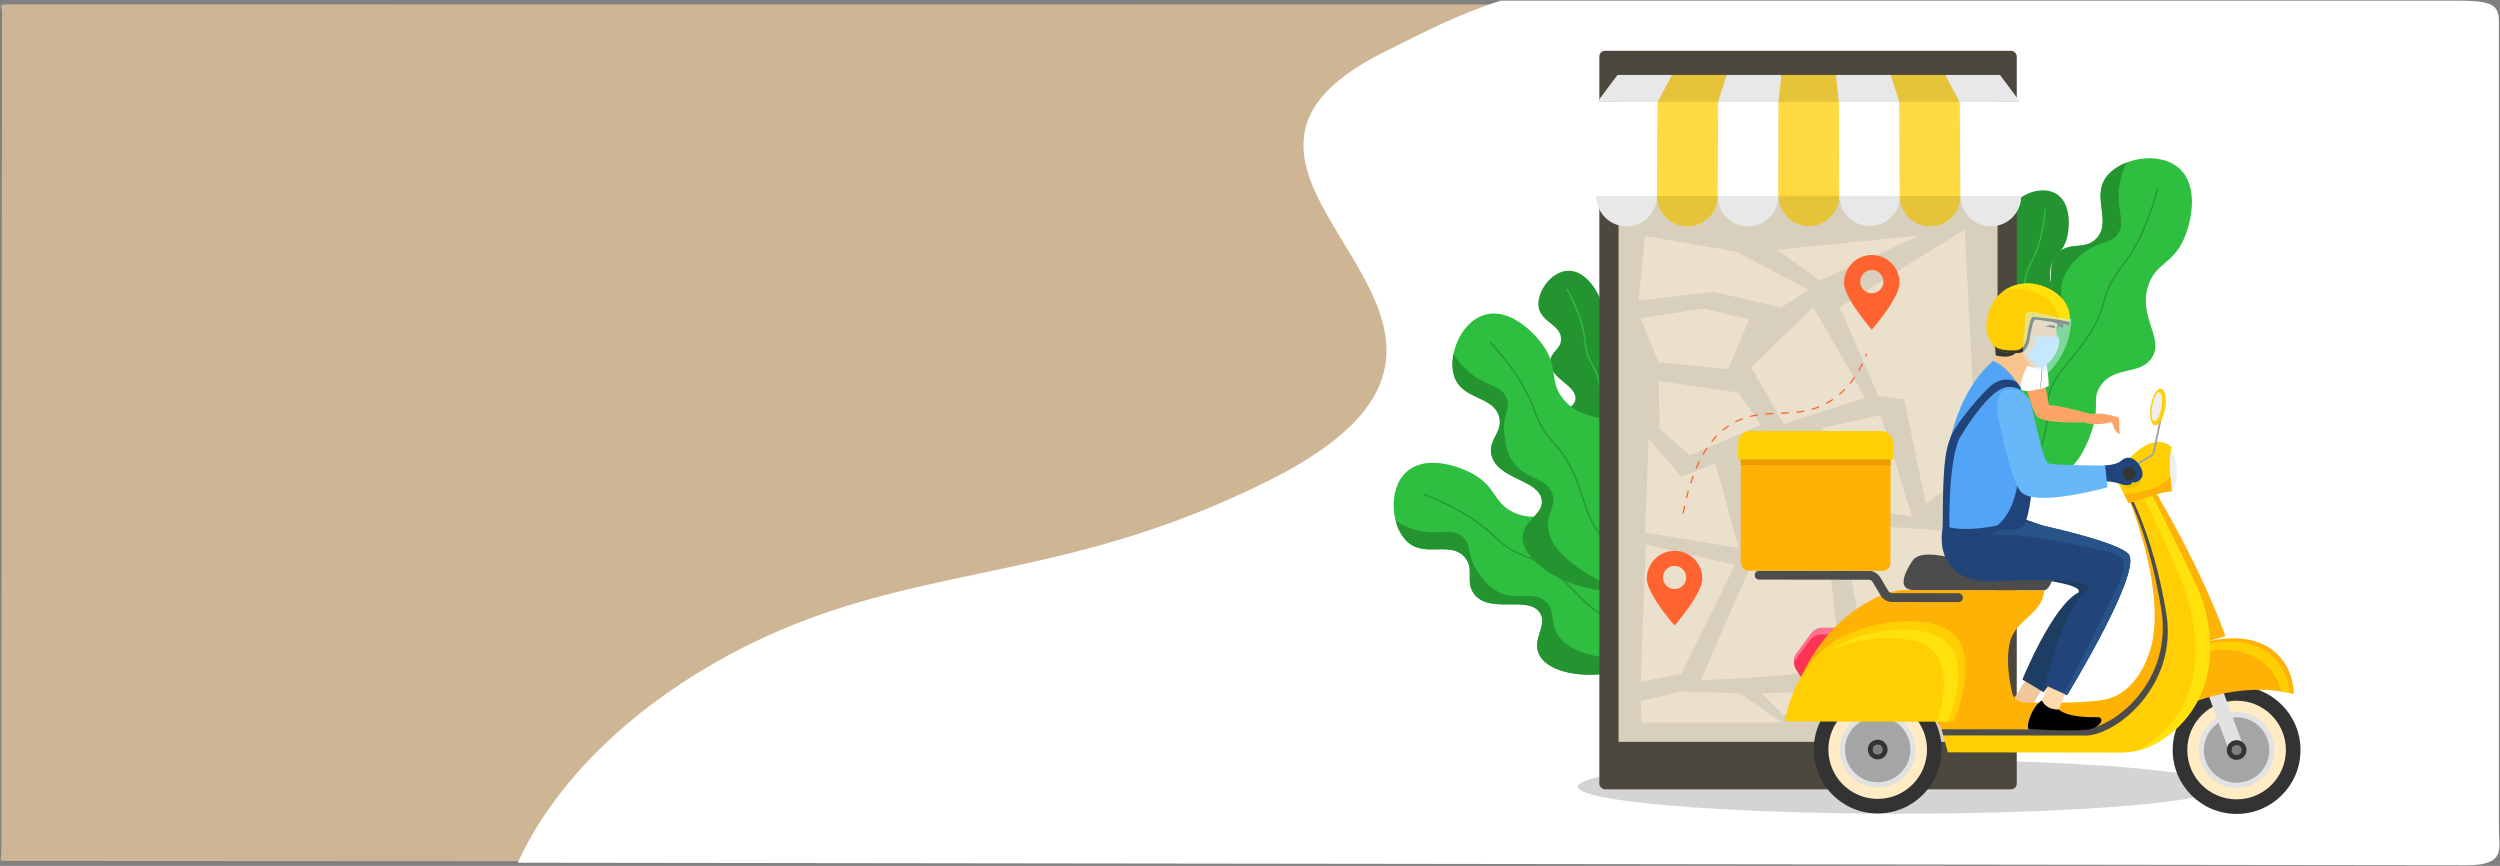 <svg xmlns="http://www.w3.org/2000/svg" xmlns:xlink="http://www.w3.org/1999/xlink" width="1922.864" height="666" viewBox="0 0 1922.864 666">
  <rect x="0" y="0" width="1922.864" height="666" fill="#808080" stroke="none"/>
  <defs>
    <clipPath id="clip-path">
      <rect id="Rectangle_360" data-name="Rectangle 360" width="291.509" height="512.119" fill="none"/>
    </clipPath>
  </defs>
  <g id="Delivery" transform="translate(2.484 0.367)">
    <g id="Group_424" data-name="Group 424" transform="translate(-1 4)">
      <path id="Path_2489" data-name="Path 2489" d="M5.42-.133l964.3.088h935.4c8.5,0,15.382,4.553,15.382,10.17v639.5c0,5.617-6.887,10.17-15.382,10.17L4.891,658.7c-8.5,0-5.385-.37-5.385-5.987h0L.037,6.317C.037.7-3.076-.133,5.42-.133Z" transform="translate(0 -0.902)" fill="#fad4a0" stroke="rgba(0,0,0,0)" stroke-miterlimit="10" stroke-width="1" opacity="0.639"/>
      <path id="Path_2432" data-name="Path 2432" d="M1740.167,713.086,240.729,711.132c26.154-56.84,78.1-111.7,151.858-153.909C533.7,476.452,648.2,502.814,819.63,416.588,1062.873,294.241,710,184.46,908.654,86.826c27.415-13.476,54.418-28.1,88.208-38.74h736.47c30.352,0,31.191,4.977,31.191,19.283v617.86C1764.522,699.535,1770.519,713.086,1740.167,713.086Z" transform="translate(155.977 -51.953)" fill="#fff" stroke="rgba(0,0,0,0)" stroke-miterlimit="10" stroke-width="1"/>
    </g>
    <g id="Group_442" data-name="Group 442">
      <ellipse id="Ellipse_62" data-name="Ellipse 62" cx="247.672" cy="20.813" rx="247.672" ry="20.813" transform="translate(1211.031 583.859)" fill="#d4d4d4" style="mix-blend-mode: multiply;isolation: isolate"/>
      <g id="Group_430" data-name="Group 430" transform="translate(1069.415 121.354)">
        <g id="Group_425" data-name="Group 425" transform="translate(111.341 86.501)">
          <path id="Path_2433" data-name="Path 2433" d="M431.725,344.562c6.718-9.349-2.426-26.839-3.428-28.756-5.246-10.033-9.977-9.862-11.344-16.886-2.326-11.949,10.451-17.175,8.444-27.435-2.2-11.257-18.44-9.366-25.589-24.01-5.226-10.7,1.548-15.6-3.428-28.756-3.278-8.664-12.592-23.4-25.589-22.689-13.284.728-24.352,17.26-22.162,28.491s16.814,13.07,17.145,23.745c.259,8.264-8.42,9.942-8.442,18.2-.035,12.7,20.465,17.677,19.521,28.23-.687,7.663-11.731,7.679-13.984,16.092-3.324,12.414,15.651,31.352,36.142,37.2C402.052,348.858,424.29,354.906,431.725,344.562Z" transform="translate(-348.352 -196.006)" fill="#249431"/>
          <path id="Path_2434" data-name="Path 2434" d="M360.184,203.713S372.055,223.5,373.9,242.229s7.385,16.886,11.342,34.033,0,31.657,10.814,41.683,17.41,32.452,17.41,32.452" transform="translate(-338.274 -189.441)" fill="none" stroke="#2fbf40" stroke-miterlimit="10" stroke-width="1"/>
        </g>
        <g id="Group_426" data-name="Group 426" transform="translate(434.168 24.675)">
          <path id="Path_2435" data-name="Path 2435" d="M566.082,322.527c10.783-4.035,12.907-23.656,13.14-25.806,1.22-11.255-2.807-13.745-.039-20.341,4.713-11.227,18.238-8.464,22.275-18.108,4.429-10.581-10.118-18.038-7.918-34.183,1.607-11.8,9.961-12.1,13.142-25.808,2.094-9.024,2.548-26.45-8.651-33.087-11.446-6.781-29.837.8-34.263,11.357s6.707,20.212,1.048,29.269c-4.381,7.013-12.527,3.581-17.14,10.435-7.092,10.54,7.181,26.071.528,34.316-4.831,5.989-14.02-.139-20.569,5.6-9.668,8.47-4.427,34.761,9.351,51.015C539.032,309.6,554.152,326.99,566.082,322.527Z" transform="translate(-522.689 -162.618)" fill="#249431"/>
          <path id="Path_2436" data-name="Path 2436" d="M576.009,170.245s-1.137,23.045-10.018,39.64-3.25,18.14-9.5,34.592-17.6,26.311-14.19,40.659-3.576,36.651-3.576,36.651" transform="translate(-509.028 -156.121)" fill="none" stroke="#2fbf40" stroke-miterlimit="10" stroke-width="1"/>
        </g>
        <g id="Group_427" data-name="Group 427" transform="translate(0 234.244)">
          <path id="Path_2437" data-name="Path 2437" d="M512.182,395.085c-1.335-17.293-28.852-28.569-31.868-29.806-15.782-6.466-21.069-1.678-29.463-8.442-14.282-11.512-4.631-29.937-16.908-39.811-13.466-10.833-30.339,7.109-52.793-2.82-16.41-7.259-13.357-19.477-31.868-29.807-12.186-6.8-37.225-14.74-51.512-1.3-14.6,13.736-11.3,43.531,2.124,54.345s32.061-1.265,42.81,10.712c8.32,9.272-.052,19.63,7.944,29.17,12.294,14.671,40.742.5,49.9,13.575,6.65,9.5-6.061,20.238-.489,32.118,8.222,17.532,48.471,20.932,77.758,7.775C482.164,428.842,513.66,414.223,512.182,395.085Z" transform="translate(-288.224 -275.792)" fill="#2fbf40"/>
          <path id="Path_2438" data-name="Path 2438" d="M300.519,288.88s32.889,11.273,53.2,31.065,24.9,12.284,46.11,28.2,30.733,36.479,52.928,37.531,51.565,20.488,51.565,20.488" transform="translate(-277.752 -264.644)" fill="none" stroke="#249431" stroke-miterlimit="10" stroke-width="1"/>
          <path id="Path_2439" data-name="Path 2439" d="M477.071,410.2c1.048-.47,3.679-1.683,7.037-3.509-17.392-.5-59.2,1.148-70.97-20.414-5.357-9.809-1.224-18.436-9.333-24.887-10.279-8.177-22.637,1.131-37.775-8-7.5-4.524-11.736-11.2-14.221-15.11-8.461-13.329-4.268-19.584-10.666-25.776-8.266-8-18.579-.767-36.887-5.777a54.406,54.406,0,0,1-15.158-6.763c1.881,6.955,5.34,13.09,10.051,16.884,13.416,10.8,32.063-1.265,42.81,10.712,8.32,9.272-.052,19.63,7.944,29.17,12.294,14.671,40.742.5,49.9,13.575,6.65,9.5-6.061,20.238-.489,32.118C407.535,419.961,447.784,423.36,477.071,410.2Z" transform="translate(-287.479 -255.2)" fill="#249431"/>
        </g>
        <g id="Group_428" data-name="Group 428" transform="translate(45.252 119.399)">
          <path id="Path_2440" data-name="Path 2440" d="M479.476,410.5c6.5-16.084-13.134-38.42-15.286-40.87-11.26-12.81-18.125-10.871-22.634-20.665-7.674-16.662,9.164-28.872,2.561-43.175-7.244-15.692-30.335-7.125-46.031-26.006-11.47-13.8-3.3-23.384-15.286-40.87-7.892-11.512-26.787-29.759-45.56-24.074-19.186,5.809-29.483,33.961-22.267,49.619s29.28,13.127,33.579,28.633c3.329,12-8.775,17.56-5.859,29.661,4.487,18.608,36.27,18.566,38.655,34.35,1.733,11.462-14.427,15.431-14.721,28.55-.433,19.36,34.1,40.3,66.187,41.546C437.577,427.387,472.288,428.3,479.476,410.5Z" transform="translate(-312.661 -213.772)" fill="#2fbf40"/>
          <path id="Path_2441" data-name="Path 2441" d="M328.265,225.713S352.706,250.437,362.1,277.2s16.84,22.078,28.756,45.768,11.3,46.342,30.715,57.154S458.642,421.4,458.642,421.4" transform="translate(-299.371 -203.601)" fill="none" stroke="#249431" stroke-miterlimit="10" stroke-width="1"/>
          <path id="Path_2442" data-name="Path 2442" d="M432.812,412.9c1.148.046,4.044.13,7.863-.013-15.353-8.187-53.53-25.3-54.486-49.847-.435-11.168,7.1-17.055,2.709-26.441-5.568-11.9-20.778-9.055-30.276-23.965-4.707-7.388-5.533-15.247-6.018-19.858-1.65-15.7,4.889-19.44,1.911-27.83-3.846-10.84-16.3-8.951-30.468-21.58a54.448,54.448,0,0,1-10.568-12.8c-1.407,7.064-1.039,14.1,1.492,19.591,7.211,15.643,29.28,13.127,33.579,28.633,3.329,12-8.775,17.56-5.859,29.661,4.487,18.606,36.27,18.566,38.655,34.35,1.733,11.462-14.427,15.431-14.721,28.55C366.192,390.712,400.728,411.657,432.812,412.9Z" transform="translate(-312.659 -199.467)" fill="#249431"/>
        </g>
        <g id="Group_429" data-name="Group 429" transform="translate(456.04 0)">
          <path id="Path_2443" data-name="Path 2443" d="M588.559,392.932c17.925-3.266,26.728-33.237,27.693-36.522,5.048-17.19-.528-22.2,5.633-31.7,10.481-16.169,30.778-8.079,39.766-21.975,9.859-15.242-10.712-30.93-2.767-55.465,5.807-17.93,18.9-16.064,27.693-36.522,5.789-13.47,11.373-40.492-4.216-53.963-15.93-13.768-46.7-7.1-56.55,8.1s4.791,33.363-6.559,45.888c-8.788,9.7-20.517,2.072-29.62,11.457-14,14.432,3.889,42.621-8.783,53.606-9.2,7.975-21.8-4.142-33.611,2.965-17.429,10.488-16.625,52.908.291,82.086C550.039,365.221,568.723,396.547,588.559,392.932Z" transform="translate(-534.501 -149.292)" fill="#2fbf40"/>
          <path id="Path_2444" data-name="Path 2444" d="M651.793,161.79s-8.222,35.583-26.7,58.946-10.14,27.348-24.476,51.228-34.789,36.061-33.485,59.365S551.3,387.424,551.3,387.424" transform="translate(-520.188 -138.647)" fill="none" stroke="#249431" stroke-miterlimit="10" stroke-width="1"/>
          <path id="Path_2445" data-name="Path 2445" d="M547.528,359.387c.605,1.044,2.157,3.663,4.429,6.972C550.6,348.134,544.351,304.633,565.6,290c9.67-6.659,19.13-3.274,24.995-12.446,7.431-11.623-3.633-23.528,4.27-40.335,3.915-8.327,10.427-13.473,14.247-16.493,13.01-10.283,20-6.579,25.778-13.934,7.462-9.5-1.209-19.493,2.044-39.164a57.151,57.151,0,0,1,5.426-16.569c-7.062,2.718-13.1,7-16.553,12.329-9.838,15.186,4.791,33.363-6.559,45.888-8.788,9.7-20.517,2.072-29.62,11.457-14,14.432,3.889,42.621-8.783,53.606-9.2,7.975-21.8-4.142-33.611,2.965C529.809,287.789,530.613,330.209,547.528,359.387Z" transform="translate(-534.501 -147.789)" fill="#249431"/>
        </g>
      </g>
      <g id="Group_441" data-name="Group 441" transform="translate(1225.28 38.707)">
        <path id="Path_2446" data-name="Path 2446" d="M549.085,226.319a5.223,5.223,0,0,0-2.226,7.292c4.179,8.716,11.557,45.645,17.13,49.986,6.324,4.926,28.409,4.065,39.061,4.05l2.45-6.161s-26.606-7.6-33.057-6.983C572.443,274.5,564.426,217.217,549.085,226.319Z" transform="translate(-224.377 -1.874)" fill="#fca465"/>
        <path id="Path_2447" data-name="Path 2447" d="M569.62,235.576c3.574,10.3,3.2,21.691,3.2,21.691s-13.825,5.677-21.023,3.126l-5.99-29.654c-2.111-5.268,10.879-.583,10.879-.583C562.335,226.1,567.339,229.006,569.62,235.576Z" transform="translate(-224.893 0.594)" fill="#fff"/>
        <path id="Path_2448" data-name="Path 2448" d="M588.368,255.3s13.342,2.37,13.451,3.522.37,12.186.37,12.186-3.25.5-5.9-9.144c0,0-12.647,3.713-21.119.243l3.737-6.426Z" transform="translate(-199.688 23.65)" fill="#fca465"/>
        <g id="Group_439" data-name="Group 439" transform="translate(0 0)">
          <g id="Group_434" data-name="Group 434" transform="translate(2.365)">
            <rect id="Rectangle_358" data-name="Rectangle 358" width="321.054" height="568.019" rx="4.282" fill="#4d483d"/>
            <rect id="Rectangle_359" data-name="Rectangle 359" width="291.509" height="512.119" transform="translate(14.772 19.404)" fill="#d9cfbd"/>
            <g id="Group_433" data-name="Group 433" transform="translate(14.772 19.404)">
              <g id="Group_432" data-name="Group 432" clip-path="url(#clip-path)">
                <g id="Group_431" data-name="Group 431" transform="translate(15.421 117.921)">
                  <path id="Path_2449" data-name="Path 2449" d="M392.635,338.013l72.086,11.912-17.979-65.356-26,10.538-25.3-29.357Z" transform="translate(-387.716 -104.778)" fill="#ebe0cc"/>
                  <path id="Path_2450" data-name="Path 2450" d="M399.03,278.651l23.189,20.324,54.811-23.335L459.462,250.8l-61.135-9.033Z" transform="translate(-382.868 -125.206)" fill="#ebe0cc"/>
                  <path id="Path_2451" data-name="Path 2451" d="M432.1,287.339l47.784-24.84,17.568,54.2-55.679,29.87Z" transform="translate(-354.101 -107.548)" fill="#ebe0cc"/>
                  <path id="Path_2452" data-name="Path 2452" d="M461.892,300.986,436.655,257.2l47.782-45.918S526,281.238,523.888,281.238,461.892,300.986,461.892,300.986Z" transform="translate(-350.222 -151.174)" fill="#ebe0cc"/>
                  <path id="Path_2453" data-name="Path 2453" d="M458.2,258.355l-53.405-5.269-14.054-33.873,48.486-7.527,35.135,8.28Z" transform="translate(-389.332 -150.827)" fill="#ebe0cc"/>
                  <path id="Path_2454" data-name="Path 2454" d="M466.254,265.78l13.351,51.186,26.7,13.549,28.811,3.011-23.892-77.532Z" transform="translate(-325.012 -113.088)" fill="#ebe0cc"/>
                  <path id="Path_2455" data-name="Path 2455" d="M499.6,236.554l-52-12.044-57.621,6.775L394.9,181.6l70.27,12.044,55.513,29.357Z" transform="translate(-389.978 -176.449)" fill="#ebe0cc"/>
                  <path id="Path_2456" data-name="Path 2456" d="M447.486,192.29l33.056,23.834,76.283-34.729Z" transform="translate(-340.997 -176.628)" fill="#ebe0cc"/>
                  <path id="Path_2457" data-name="Path 2457" d="M473.576,238.745l29.53,68.1,20,2.724,16.583,80.354L579.1,360.637,569.567,178.82Z" transform="translate(-318.775 -178.82)" fill="#ebe0cc"/>
                  <path id="Path_2458" data-name="Path 2458" d="M394.62,309.736,463.275,325.4l-41.06,83.758-31.331,6.129Z" transform="translate(-389.207 -67.314)" fill="#ebe0cc"/>
                  <path id="Path_2459" data-name="Path 2459" d="M453.408,337.886c-2.542,3.405-37.505,85.121-37.505,85.121s115.059-3.405,109.339-14.981-13.351-108.954-13.351-108.954Z" transform="translate(-367.898 -76.397)" fill="#ebe0cc"/>
                  <path id="Path_2460" data-name="Path 2460" d="M390.884,378.272l.558,16.343H499.51l-32.631-22.472-45.331-1.362Z" transform="translate(-389.207 -15.319)" fill="#ebe0cc"/>
                  <path id="Path_2461" data-name="Path 2461" d="M473.92,301.278l14.621,76.268,67.383-21.789s15.893-47.668,13.986-48.349S473.92,301.278,473.92,301.278Z" transform="translate(-318.482 -74.518)" fill="#ebe0cc"/>
                  <path id="Path_2462" data-name="Path 2462" d="M485.935,369.69l7.628,50.391L556.5,422.8l5.086-85.12Z" transform="translate(-308.249 -43.509)" fill="#ebe0cc"/>
                  <path id="Path_2463" data-name="Path 2463" d="M511.526,370.414l-5.721,25.2-48.313-6.81-16.528-16.343Z" transform="translate(-346.553 -15.633)" fill="#ebe0cc"/>
                </g>
              </g>
            </g>
          </g>
          <g id="Group_438" data-name="Group 438" transform="translate(0 18.573)">
            <g id="Group_437" data-name="Group 437">
              <g id="Group_435" data-name="Group 435" transform="translate(0 20.736)">
                <path id="Path_2464" data-name="Path 2464" d="M373.217,125.889h46.458l-.587,72.371H372.4Z" transform="translate(-372.396 -125.889)" fill="#fff"/>
                <path id="Path_2465" data-name="Path 2465" d="M398.2,125.889h46.457l-.352,72.371H397.611Z" transform="translate(-350.92 -125.889)" fill="#ffda40"/>
                <path id="Path_2466" data-name="Path 2466" d="M423.178,125.889h46.457l-.117,72.371H422.826Z" transform="translate(-329.443 -125.889)" fill="#fff"/>
                <path id="Path_2467" data-name="Path 2467" d="M448.158,125.889h46.458l.117,72.371H448.041Z" transform="translate(-307.966 -125.889)" fill="#ffda40"/>
                <path id="Path_2468" data-name="Path 2468" d="M473.193,125.889H519.65L520,198.259H473.311Z" transform="translate(-286.543 -125.889)" fill="#fff"/>
                <path id="Path_2469" data-name="Path 2469" d="M498.282,125.889h46.457l.586,72.371H498.634Z" transform="translate(-265.174 -125.889)" fill="#ffda40"/>
                <path id="Path_2470" data-name="Path 2470" d="M523.37,125.889h46.458l.821,72.371H523.957Z" transform="translate(-243.806 -125.889)" fill="#fff"/>
              </g>
              <g id="Group_436" data-name="Group 436" transform="translate(0.821)">
                <path id="Path_2471" data-name="Path 2471" d="M388.345,114.69h42.027L419.3,135.426H372.839Z" transform="translate(-372.839 -114.69)" fill="#e8e8e8"/>
                <path id="Path_2472" data-name="Path 2472" d="M409,114.69H451.03l-6.645,20.736H397.928Z" transform="translate(-351.471 -114.69)" fill="#e6c43a"/>
                <path id="Path_2473" data-name="Path 2473" d="M429.661,114.69h42.027l-2.215,20.736H423.016Z" transform="translate(-330.102 -114.69)" fill="#e8e8e8"/>
                <path id="Path_2474" data-name="Path 2474" d="M450.32,114.69h42.028l2.215,20.736H448.1Z" transform="translate(-308.733 -114.69)" fill="#e6c43a"/>
                <path id="Path_2475" data-name="Path 2475" d="M472,114.69h42.027l6.646,20.736H474.212Z" transform="translate(-288.383 -114.69)" fill="#e8e8e8"/>
                <path id="Path_2476" data-name="Path 2476" d="M494.693,114.69H536.72L547.8,135.426H501.339Z" transform="translate(-269.052 -114.69)" fill="#e6c43a"/>
                <path id="Path_2477" data-name="Path 2477" d="M517.389,114.69h42.028l15.505,20.736H528.465Z" transform="translate(-249.721 -114.69)" fill="#e8e8e8"/>
              </g>
              <path id="Path_2478" data-name="Path 2478" d="M395.741,188.316a23.346,23.346,0,0,0,23.347-23.345H372.4A23.344,23.344,0,0,0,395.741,188.316Z" transform="translate(-372.396 -71.865)" fill="#e8e8e8"/>
              <path id="Path_2479" data-name="Path 2479" d="M420.958,188.316A23.345,23.345,0,0,0,444.3,164.971H397.611A23.346,23.346,0,0,0,420.958,188.316Z" transform="translate(-350.919 -71.865)" fill="#e6c43a"/>
              <path id="Path_2480" data-name="Path 2480" d="M446.173,188.316a23.344,23.344,0,0,0,23.345-23.345H422.826A23.346,23.346,0,0,0,446.173,188.316Z" transform="translate(-329.443 -71.865)" fill="#e8e8e8"/>
              <path id="Path_2481" data-name="Path 2481" d="M471.5,188.2a23.346,23.346,0,0,0,23.347-23.345H448.158A23.345,23.345,0,0,0,471.5,188.2Z" transform="translate(-307.867 -71.963)" fill="#e6c43a"/>
              <path id="Path_2482" data-name="Path 2482" d="M496.72,188.2a23.344,23.344,0,0,0,23.345-23.345H473.373A23.346,23.346,0,0,0,496.72,188.2Z" transform="translate(-286.39 -71.963)" fill="#e8e8e8"/>
              <path id="Path_2483" data-name="Path 2483" d="M521.817,188.316a23.344,23.344,0,0,0,23.347-23.345H498.472A23.344,23.344,0,0,0,521.817,188.316Z" transform="translate(-265.012 -71.865)" fill="#e6c43a"/>
              <path id="Path_2484" data-name="Path 2484" d="M547.034,188.316a23.344,23.344,0,0,0,23.345-23.345H523.687A23.346,23.346,0,0,0,547.034,188.316Z" transform="translate(-243.536 -71.865)" fill="#e8e8e8"/>
            </g>
          </g>
        </g>
        <g id="Group_440" data-name="Group 440" transform="translate(38.879 157.066)">
          <path id="Path_2485" data-name="Path 2485" d="M414.746,312.364a21.354,21.354,0,0,0-21.354,21.354c0,11.794,21.354,36.035,21.354,36.035S436.1,345.512,436.1,333.718A21.354,21.354,0,0,0,414.746,312.364Zm0,29.361a8.9,8.9,0,1,1,8.9-8.9A8.9,8.9,0,0,1,414.746,341.725Z" transform="translate(-393.392 -84.817)" fill="#ff6430"/>
          <path id="Path_2486" data-name="Path 2486" d="M496.667,189.481a21.356,21.356,0,0,0-21.354,21.356c0,11.794,21.354,36.035,21.354,36.035s21.354-24.241,21.354-36.035A21.356,21.356,0,0,0,496.667,189.481Zm0,29.363a8.9,8.9,0,1,1,8.9-8.9A8.9,8.9,0,0,1,496.667,218.844Z" transform="translate(-323.617 -189.481)" fill="#ff6430"/>
          <path id="Path_2487" data-name="Path 2487" d="M408.455,353.37c8.646-45.719,25.824-63.266,40.54-70.618,24.53-12.255,48.89.491,74.54-17,14.629-9.975,22.126-24.636,26.156-35.309" transform="translate(-380.562 -154.593)" fill="none" stroke="#ff6430" stroke-miterlimit="10" stroke-width="1" stroke-dasharray="6"/>
        </g>
        <path id="Path_2488" data-name="Path 2488" d="M558.435,233.4s-.444,12.444-1.555,20.888" transform="translate(-215.264 4.992)" fill="none" stroke="#29201d" stroke-miterlimit="10" stroke-width="0.25"/>
      </g>
      <g id="Group_421" data-name="Group 421" transform="translate(1334.377 217.663)">
        <g id="Group_420" data-name="Group 420" transform="translate(0)">
          <path id="Path_2391" data-name="Path 2391" d="M979.814,704.577l-7.406,12L969.97,720l13.089,7.07,8.843-14.556Z" transform="translate(-758.036 -400.6)" fill="#efc79c"/>
          <path id="Path_2392" data-name="Path 2392" d="M978.914,620.179s78.848,24.737,89.721,37.924-60.123,100.013-60.123,100.013l-16.239-9.728s23.119-56.96,43.2-66.946c4.007-6.883-37.033-11.734-71.666-13.895s-28.2-22.807-17.012-48.138C967.076,610.735,978.914,620.179,978.914,620.179Z" transform="translate(-773.625 -443.762)" fill="#1d3d63"/>
          <path id="Path_2393" data-name="Path 2393" d="M959.4,548.873s8.349-17.178,9.5-27.076c12.062,15.651,21.856,23.187,22.082,23.871-9.588,10.247-11.731,26.155-11.731,26.155Z" transform="translate(-763.17 -489.409)" fill="#f7c58d"/>
          <g id="Group_414" data-name="Group 414" transform="translate(36.172 80.009)">
            <path id="Path_2394" data-name="Path 2394" d="M891.586,678.277l-13.1-.016a11.193,11.193,0,0,0-9.028,4.556l-11.052,15a11.2,11.2,0,0,0-.44,12.638l5.452,8.59Z" transform="translate(-849.473 -493.395)" fill="#f35"/>
            <path id="Path_2395" data-name="Path 2395" d="M857.281,702.95l11.052-15.006a11.2,11.2,0,0,1,9.028-4.556l10.676.013,3.539-5.125-13.1-.016a11.19,11.19,0,0,0-9.028,4.556l-11.052,15a11.15,11.15,0,0,0-2.15,6.869A11.108,11.108,0,0,1,857.281,702.95Z" transform="translate(-849.464 -493.395)" fill="#ff7190"/>
            <g id="Group_406" data-name="Group 406" transform="translate(298.081 223.465)">
              <ellipse id="Ellipse_46" data-name="Ellipse 46" cx="49.156" cy="49.156" rx="49.156" ry="49.156" transform="translate(0 6.223)" fill="#333"/>
              <ellipse id="Ellipse_47" data-name="Ellipse 47" cx="37.932" cy="37.932" rx="37.932" ry="37.932" transform="translate(11.224 17.447)" fill="#ffecc5"/>
              <ellipse id="Ellipse_48" data-name="Ellipse 48" cx="29.199" cy="29.199" rx="29.199" ry="29.199" transform="translate(19.957 26.18)" fill="#e2e2e2"/>
              <ellipse id="Ellipse_49" data-name="Ellipse 49" cx="25.166" cy="25.166" rx="25.166" ry="25.166" transform="translate(23.99 30.214)" fill="#a5a5a5"/>
              <rect id="Rectangle_355" data-name="Rectangle 355" width="11.575" height="58.648" transform="translate(24.148 4.016) rotate(-20.302)" fill="#e2e2e2"/>
              <ellipse id="Ellipse_50" data-name="Ellipse 50" cx="7.585" cy="7.585" rx="7.585" ry="7.585" transform="translate(41.571 47.794)" fill="#333"/>
              <ellipse id="Ellipse_51" data-name="Ellipse 51" cx="3.849" cy="3.849" rx="3.849" ry="3.849" transform="translate(45.307 51.53)" fill="#7f7f7f"/>
            </g>
            <g id="Group_407" data-name="Group 407" transform="translate(22.033 229.325)">
              <ellipse id="Ellipse_52" data-name="Ellipse 52" cx="49.156" cy="49.156" rx="49.156" ry="49.156" fill="#333"/>
              <ellipse id="Ellipse_53" data-name="Ellipse 53" cx="37.932" cy="37.932" rx="37.932" ry="37.932" transform="translate(11.223 11.223)" fill="#ffecc5"/>
              <ellipse id="Ellipse_54" data-name="Ellipse 54" cx="29.199" cy="29.199" rx="29.199" ry="29.199" transform="translate(19.957 19.957)" fill="#e2e2e2"/>
              <ellipse id="Ellipse_55" data-name="Ellipse 55" cx="25.166" cy="25.166" rx="25.166" ry="25.166" transform="translate(23.99 23.99)" fill="#a5a5a5"/>
              <ellipse id="Ellipse_56" data-name="Ellipse 56" cx="7.585" cy="7.585" rx="7.585" ry="7.585" transform="translate(41.57 41.571)" fill="#333"/>
              <ellipse id="Ellipse_57" data-name="Ellipse 57" cx="3.849" cy="3.849" rx="3.849" ry="3.849" transform="translate(45.307 45.306)" fill="#7f7f7f"/>
            </g>
            <g id="Group_408" data-name="Group 408" transform="translate(295.709 192.91)">
              <path id="Path_2396" data-name="Path 2396" d="M1063.238,735.387s40.259-19.782,82.99-8.782c-.312-22.229-17.372-52.345-68.34-40.1S1063.238,735.387,1063.238,735.387Z" transform="translate(-1050.694 -683.675)" fill="#ffb206"/>
              <path id="Path_2397" data-name="Path 2397" d="M1074.486,688.229c-8.715,2.094-14.86,4.9-19.086,8.119a18.758,18.758,0,0,0-3.7,5.412c4.151-2.788,9.868-5.23,17.645-7.1,42.9-10.3,61.756,9.4,66.842,29.15,2.141.339,4.294.743,6.459,1.229C1140.765,703.274,1122.981,676.58,1074.486,688.229Z" transform="translate(-1050.205 -682.837)" fill="#ffcf03"/>
            </g>
            <path id="Path_2398" data-name="Path 2398" d="M1052.206,584.809s10.844,19.137.9,33.138C1044.556,615.833,1052.206,584.809,1052.206,584.809Z" transform="translate(-755.781 -538.802)" fill="#efefef"/>
            <path id="Path_2399" data-name="Path 2399" d="M1083.629,723.056l15.735-4.425s-14.646-44.134-53.2-110.184c-3.422,1.477-7.287,2.652-7.287,2.652Z" transform="translate(-760.728 -527.317)" fill="#ffb206"/>
            <path id="Path_2400" data-name="Path 2400" d="M1029.278,611.746s34,81.236,14.1,125.452c-3.908,15.055,15.094,10.976,15.094,10.976s21.764-48.987-23.542-139.668C1032.818,607.249,1029.278,611.746,1029.278,611.746Z" transform="translate(-765.392 -527.396)" fill="#ffb206"/>
            <path id="Path_2401" data-name="Path 2401" d="M1050.322,658.82l-108.062-.143c-17.327-.024-72.073,23.615-89.04,97l105.954.14C972.4,755.836,975,779.549,975,779.549l132.619.175c15.5.021,42.939-59.675,28.388-90.244-6.425,31.909-20.582,48.3-36.547,52.844-12.276,3.49-48.278,3.174-64.254,2.841a10.288,10.288,0,0,1-9.823-8.05c-1.988-8.853-4.4-23.676-2.013-36.383C1027.039,681.13,1048.472,678.423,1050.322,658.82Z" transform="translate(-850.935 -502.911)" fill="#ffb206"/>
            <g id="Group_409" data-name="Group 409" transform="translate(0 179.747)">
              <path id="Path_2402" data-name="Path 2402" d="M851.682,751.938l129.264.171s18.862-40.328,3.845-63.26-76.923-15.832-103.285,7.388S851.682,751.938,851.682,751.938Z" transform="translate(-851.682 -674.816)" fill="#ffcf03"/>
              <path id="Path_2403" data-name="Path 2403" d="M965.978,749.991c3.746-9.045,14.648-39.129,2.53-57.49-13.645-20.673-67.66-15.666-94.759,3.725,28.683-13.813,71.822-15.471,83.807,2.688,10.021,15.183,4.3,38.376-.1,51.065Z" transform="translate(-840.96 -672.704)" fill="#ffe10b"/>
            </g>
            <g id="Group_411" data-name="Group 411" transform="translate(120.365 82.607)">
              <path id="Path_2404" data-name="Path 2404" d="M932.688,789.674l108.062.143c23.6.031,70.134-36.5,60.813-92.594s-23.648-82.787-23.648-82.787l16.421-4.994s31.382,61.14,38.2,79.388,17.01,67.276-19.967,101.083c-15.064,12.633-26.7,17.747-43.795,17.725l-131.316-.174Z" transform="translate(-932.688 -609.441)" fill="#ffcf03"/>
              <g id="Group_410" data-name="Group 410" transform="translate(148.466)">
                <path id="Path_2405" data-name="Path 2405" d="M1083.983,688.829c-6.814-18.248-38.2-79.388-38.2-79.388l-6.128,1.863c7.544,15.709,29.3,61.676,34.062,79.107,5.135,18.789,16.043,69.156-20.933,102.963-7.186,6.025-13.593,10.322-20.183,13.186,10.993-2.08,20.266-7.3,31.41-16.648C1100.994,756.105,1090.8,707.075,1083.983,688.829Z" transform="translate(-1032.606 -609.441)" fill="#ffe10b"/>
              </g>
              <path id="Path_2406" data-name="Path 2406" d="M1043.138,793.115c23.6.031,71.644-38.154,62.322-94.25-8.414-50.64-22.872-81.028-25.6-86.46l-1.941.59s14.327,26.692,23.648,82.787-37.215,92.625-60.812,92.594l-108.062-.143,1.269,4.737Z" transform="translate(-932.688 -608.001)" fill="#4c4c4c"/>
            </g>
            <path id="Path_2407" data-name="Path 2407" d="M920.371,644.346s-17.129,23.232.825,23.256l100.083.132c4.9.006,11.6-18.793,2.534-19.49s-37.107,2.688-58.3-2.128S926.879,636.832,920.371,644.346Z" transform="translate(-821.891 -511.825)" fill="#4c4c4c"/>
            <path id="Path_2408" data-name="Path 2408" d="M1033.11,629.134s21.9-7.152,24.632-7.832,8.551-1.357,8.551-1.357-3.556-26.337.045-33.685c-7.685-7.363-18.459-4.982-29.759,5.6s-15.233,12.462-14.382,15.37S1033.11,629.134,1033.11,629.134Z" transform="translate(-768.888 -540.167)" fill="#ffcf03"/>
            <g id="Group_412" data-name="Group 412" transform="translate(265.249 18.943)">
              <path id="Path_2409" data-name="Path 2409" d="M1030.971,610.188l-.776-1.312,15.522-9.175a4.729,4.729,0,0,0,2.226-3.123l6.1-29.982,1.495.3-6.105,29.981a6.263,6.263,0,0,1-2.944,4.134Z" transform="translate(-1030.195 -566.595)" fill="#a5a5a5"/>
            </g>
            <ellipse id="Ellipse_58" data-name="Ellipse 58" cx="9.447" cy="8.891" rx="9.447" ry="8.891" transform="translate(256.714 77.587) rotate(-89.925)" fill="#efc100"/>
            <path id="Path_2410" data-name="Path 2410" d="M1016.413,596.249s9.953-.331,13.568-3.631,7.588-3.2,11.227-.143,6.486,9.153,4.914,12.551-5.336,4.875-7.955,3.96c1.022,2.4-4.639,2.753-7.45,1.749s-9.419-2.684-12.041-2.117C1016.4,605.651,1016.413,596.249,1016.413,596.249Z" transform="translate(-771.642 -536.202)" fill="#21457a"/>
            <path id="Path_2411" data-name="Path 2411" d="M1027,613.2c2.04,3.939,3.715,7.1,3.715,7.1s21.9-7.152,24.632-7.832,8.551-1.357,8.551-1.357-.651-4.829-1.113-10.926C1054.129,609.319,1040.423,612.407,1027,613.2Z" transform="translate(-766.496 -531.332)" fill="#ffb206"/>
            <ellipse id="Ellipse_59" data-name="Ellipse 59" cx="4.959" cy="4.959" rx="4.959" ry="4.959" transform="translate(259.636 61.268)" fill="#353535"/>
            <g id="Group_413" data-name="Group 413" transform="translate(278.812 0)">
              <ellipse id="Ellipse_60" data-name="Ellipse 60" cx="14.286" cy="5.619" rx="14.286" ry="5.619" transform="translate(0 28.168) rotate(-80.352)" fill="#ffcf03"/>
              <ellipse id="Ellipse_61" data-name="Ellipse 61" cx="11.38" cy="3.572" rx="11.38" ry="3.572" transform="translate(1.614 25.495) rotate(-80.352)" fill="#efefef"/>
            </g>
          </g>
          <g id="Group_415" data-name="Group 415" transform="translate(156.577 59.463)">
            <path id="Path_2412" data-name="Path 2412" d="M990.711,707.107l-5.489,12.988-1.886,3.759,14.014,4.99,6.518-15.735Z" transform="translate(-908.118 -458.834)" fill="#ffdaae"/>
            <path id="Path_2413" data-name="Path 2413" d="M982.7,622.948s81.145,15.643,93.44,27.514-46.924,108.826-46.924,108.826l-17.238-7.825s15.039-61.857,33.863-74.056c3.2-7.291-38.125-7.462-72.78-5.684s-46.022-22.4-37.78-48.838C954.443,611.969,982.7,622.948,982.7,622.948Z" transform="translate(-932.715 -502.105)" fill="#21457a"/>
            <path id="Path_2414" data-name="Path 2414" d="M1016.415,756.755s59.22-96.954,46.924-108.826c-9.089-8.776-55.8-19.611-79.542-24.666a37.283,37.283,0,0,0-24.74,10.819c18.813-3.908,78.64,9.85,90.263,12.944s12.47,9.079,8.7,19.162c-3.648,9.741-35.92,75.215-44.45,89.273Z" transform="translate(-919.916 -499.572)" fill="#275389"/>
            <path id="Path_2415" data-name="Path 2415" d="M933.921,666.786s-7.984-87.159,38.12-126.767c11.394,5.03,20.495,18.264,25.04,29.67s1.257,83.9-.119,89.368c-.358,1.426-3.85,3.1-9.138,4.657C972.833,668.138,947.395,672.2,933.921,666.786Z" transform="translate(-932.385 -540.019)" fill="#52a5f6"/>
          </g>
          <path id="Path_2416" data-name="Path 2416" d="M959.062,657.447s17.565-7.419,20.117-42.354,2.12-51.227,2.12-51.227,8.172,25.991,8.6,43.718-2.328,37.328-5.759,45.759S959.062,657.447,959.062,657.447Z" transform="translate(-763.336 -468.969)" fill="#21457a"/>
          <path id="Path_2417" data-name="Path 2417" d="M961.965,574.328c2.542,15.346,11.036,52.431,17.942,59.581,11.413,11.816,66.35-3.73,66.35-3.73l-1.8-16.682c-17.1-.25-40.358-.3-44-1.9s-10.948-37.672-12.99-45.2-7.791-12.108-17.365-11.664S961.066,568.9,961.965,574.328Z" transform="translate(-762.148 -473.421)" fill="#67b7f9"/>
          <path id="Path_2418" data-name="Path 2418" d="M938.436,664.9s-1.3-50.156,7.615-69.841c15.08-25.149,27.064-36.743,34.42-39.034s13.516,2.134,13.516,2.134-1.8-4.475-3.835-6.388-10.7-4.031-18.4,1.6-28.108,30.18-31.987,39.55c-5.443,13.149-6.276,25.979-6.526,70.431C934.416,665.741,938.436,664.9,938.436,664.9Z" transform="translate(-775.882 -475.835)" fill="#21457a"/>
          <path id="Path_2419" data-name="Path 2419" d="M988.142,715.847s2.847,7.281,12.875,6.947c6.6,5.9,23.527,6.1,29.455,5.877s3.868,6.844-4.571,9.113-43.773.284-47.421.279S980.328,720.055,988.142,715.847Z" transform="translate(-754.461 -395.124)"/>
          <g id="Group_416" data-name="Group 416" transform="translate(200.319 7.634)">
            <path id="Path_2420" data-name="Path 2420" d="M1007.848,541.59c.718-2.258-3.239-6.588.018-13.423s-5.625-12.746-5.625-12.746-.18.25-.482.675c-4.027-6.642-10.351-10.948-17.492-10.957-12.193-.016-22.1,12.449-22.114,27.841s9.86,27.392,22.053,27.409c.334,0,.648.447.978.429,4.829,3.159,11.468.313,12.3-1.887,1.03-2.734,1.673-4.358,3.345-4.355s1.238-2.135,0-3.2c.9.3,2.731.128,2.432-.514s.3-2.009.759-5.5C1008.407,547.252,1009.129,542.787,1007.848,541.59Z" transform="translate(-962.153 -505.138)" fill="#f7c58d"/>
          </g>
          <path id="Path_2421" data-name="Path 2421" d="M960.337,532.413l.526,7.609s12.881,3.865,16.654-3.783S960.337,532.413,960.337,532.413Z" transform="translate(-762.716 -484.715)" fill="#353535"/>
          <path id="Path_2422" data-name="Path 2422" d="M986.2,522.444s5.758-1.816,7.75.01c.227.627-.437,1.424-1.516,1.195S987.885,522.588,986.2,522.444Z" transform="translate(-750.148 -489.486)" fill="#353535"/>
          <path id="Path_2423" data-name="Path 2423" d="M1001.951,528.353c-1.762-.1-12.343-.052-16.235-.031l.015-.043-6.926-2.232-.42,1.3,6.021,1.941c.284,4.272-3.3,9.263-4.979,11.355l-3.19-4.474-1.114.8,3.507,4.917c.3,1.144,2.1,6.693,9.839,10.189C997.933,548.689,1004.679,533.827,1001.951,528.353Z" transform="translate(-755.533 -487.344)" fill="#bbe0ff"/>
          <path id="Path_2424" data-name="Path 2424" d="M985.18,518.966c.73.116,10.816,1.211,14.458,6.232,2.942-2.519-1.13-6.727-1.13-6.727Z" transform="translate(-750.646 -491.025)" fill="#353535"/>
          <path id="Path_2425" data-name="Path 2425" d="M994.492,527.842s19.174,2.377,24.984,4.608c3.269-14.529-6.8-26.706-22.7-31.172s-32.6,3.134-38.1,18-1.909,21.557,1.674,27.132c2.9,4.514,7.424,7.8,20.281,7.037,8.465-.5,8.507-12.66,9.683-17.171C991.521,531.662,991.92,527.224,994.492,527.842Z" transform="translate(-764.896 -499.998)" fill="#ffcf03"/>
          <g id="Group_417" data-name="Group 417" transform="translate(203.945)">
            <path id="Path_2426" data-name="Path 2426" d="M992.262,501.259a32.7,32.7,0,0,0-27.669,4.536,33.31,33.31,0,0,1,19.874-.551c13.731,3.838,23.119,13.434,23.337,25.337a49.877,49.877,0,0,1,7.2,1.82C1018.251,517.868,1008.162,505.7,992.262,501.259Z" transform="translate(-964.593 -500)" fill="#ffe10b"/>
          </g>
          <path id="Path_2427" data-name="Path 2427" d="M990.784,517.385c-2.572-.62-2.972,3.819-4.174,8.434-1.177,4.511-1.22,16.67-9.683,17.171-9.379.556-14.312-1.046-17.428-3.7,2.963,3.826,7.774,6.431,19.362,5.744,8.465-.5,8.507-12.66,9.683-17.171,1.2-4.615,1.6-9.053,4.174-8.435,0,0,19.174,2.377,24.984,4.608a25.165,25.165,0,0,0,.453-2.658C1012.132,519.17,990.784,517.385,990.784,517.385Z" transform="translate(-763.124 -491.581)" fill="#353535"/>
          <path id="Path_2428" data-name="Path 2428" d="M1012.084,520.176a60.856,60.856,0,0,1-16.725,40.354c-5.15,2.535-23.03-4.155-20.375-21.966,1.88-12.606-.046-21.79,3.832-23.724S1000.686,520.5,1012.084,520.176Z" transform="translate(-755.729 -492.943)" fill="#d2f0ff" opacity="0.49"/>
          <g id="Group_418" data-name="Group 418" transform="translate(12.725 220.924)">
            <path id="Path_2429" data-name="Path 2429" d="M992.533,672.822l-50.826-.067a10.406,10.406,0,0,1-8.871-5.039l-6.207-10.374a3.533,3.533,0,0,0-3.01-1.71l-84.3-.11a3.42,3.42,0,0,1,.009-6.839l84.3.11a10.409,10.409,0,0,1,8.871,5.039l6.207,10.375a3.53,3.53,0,0,0,3.01,1.71l50.826.067a3.42,3.42,0,1,1-.009,6.839Z" transform="translate(-835.902 -648.682)" fill="#4c4c4c"/>
          </g>
          <g id="Group_419" data-name="Group 419" transform="translate(0 113.508)">
            <rect id="Rectangle_356" data-name="Rectangle 356" width="115.264" height="107.037" rx="6.137" transform="translate(2.061 0.36) rotate(0.075)" fill="#ffb206"/>
            <path id="Path_2430" data-name="Path 2430" d="M943.966,602.543l.021-16.642a9.119,9.119,0,0,0-9.107-9.132l-97.025-.128a9.12,9.12,0,0,0-9.131,9.108l-.022,16.642Z" transform="translate(-826.675 -576.27)" fill="#ea9c00"/>
            <path id="Path_2431" data-name="Path 2431" d="M946.666,598.25l.016-12.273a9.441,9.441,0,0,0-9.428-9.453l-100.447-.132a9.441,9.441,0,0,0-9.453,9.428l-.016,12.273Z" transform="translate(-827.338 -576.391)" fill="#ffcf03"/>
          </g>
        </g>
      </g>
    </g>
  </g>
</svg>
